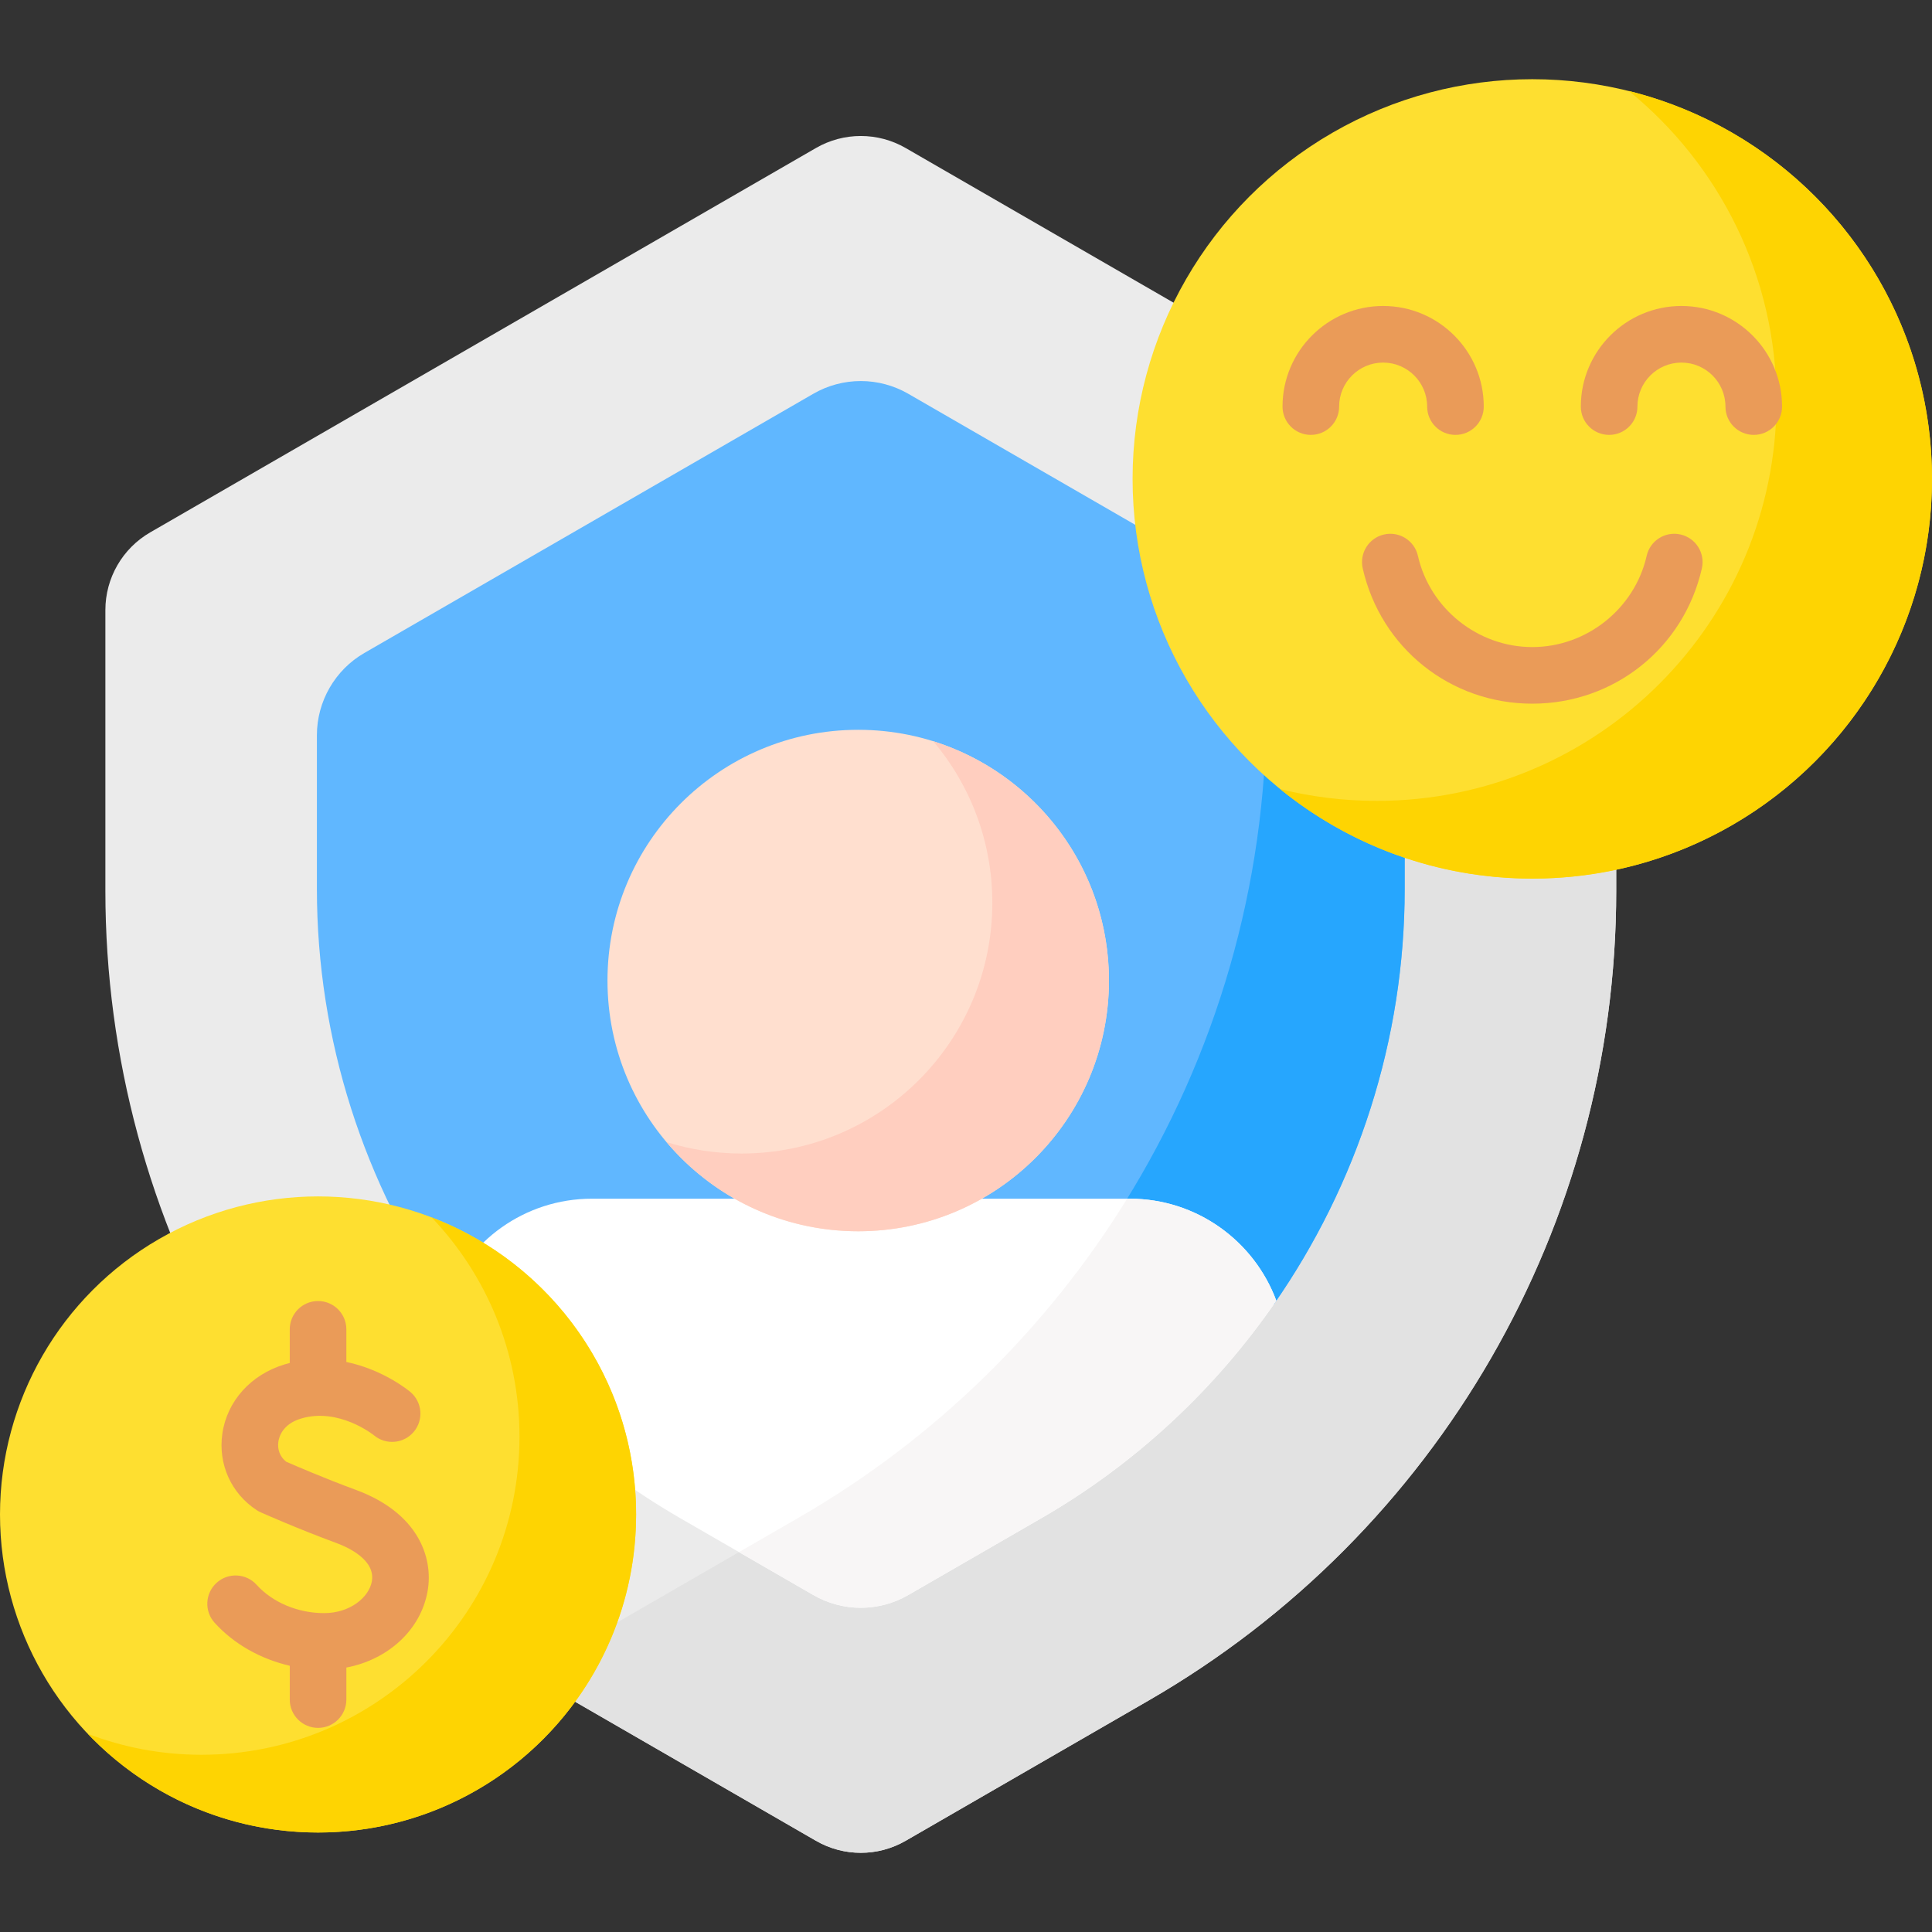<svg xmlns="http://www.w3.org/2000/svg" viewBox="0 0 512 512" id="Capa_1"><rect x="0" y="0" width="512" height="512" fill="#333333" stroke="none"/><g><g><g><g><g><g><path fill="#ebebeb" d="m151.792 450.622c-76.648-44.252-123.866-126.035-123.866-214.541v-74.412c0-8.493 4.531-16.342 11.887-20.588l176.421-101.857c7.355-4.247 16.418-4.247 23.773 0l176.421 101.856c7.356 4.247 11.887 12.095 11.887 20.588v74.412c0 88.506-47.218 170.289-123.866 214.542l-64.441 37.205c-7.355 4.247-16.418 4.247-23.773 0z"></path></g><g><g><path fill="#e2e2e2" d="m416.428 141.08-80.829-46.667v93.194c0 88.506-47.218 170.289-123.866 214.542l-71.567 41.319c3.797 2.48 7.671 4.87 11.627 7.154l64.441 37.205c7.355 4.247 16.418 4.247 23.773 0l64.441-37.205c76.649-44.253 123.866-126.035 123.866-214.542v-74.412c.001-8.493-4.531-16.341-11.886-20.588z"></path></g></g><g><path fill="#60b7ff" d="m118.94 345.043c5.857-15.776 21.1-26.376 37.932-26.376h142.498c16.832 0 32.076 10.601 37.932 26.377l.244.657c22.181-31.832 34.713-70.164 34.713-110.094v-40.786c0-8.953-4.817-17.295-12.568-21.769l-119.004-68.706c-3.817-2.202-8.162-3.366-12.566-3.366s-8.749 1.164-12.568 3.367l-119 68.704c-7.753 4.475-12.57 12.816-12.57 21.77v40.785c0 39.93 12.532 78.261 34.713 110.093z"></path></g><g><path fill="#26a6fe" d="m299.369 318.667c16.832 0 32.076 10.601 37.932 26.377l.244.657c22.181-31.832 34.713-70.164 34.713-110.094v-40.787c0-8.953-4.817-17.295-12.568-21.769l-24.091-13.909v28.465c0 47.147-13.401 92.385-37.51 131.059h1.28z"></path></g></g><g><g><path fill="#fff" d="m299.369 317.667h-142.498c-17.82 0-33.01 11.247-38.869 27.028 15.984 23.25 37.077 43.096 62.227 57.616l35.321 20.393c3.816 2.203 8.163 3.368 12.569 3.368 4.407 0 8.754-1.165 12.568-3.368l35.322-20.392c25.151-14.52 46.245-34.366 62.229-57.616-5.858-15.782-21.048-27.029-38.869-27.029z"></path></g><g><path fill="#f8f6f6" d="m299.369 317.667h-.663c-21.193 34.359-50.805 63.601-86.974 84.483l-15.892 9.175 19.71 11.38c3.816 2.203 8.163 3.368 12.569 3.368 4.407 0 8.754-1.164 12.568-3.368l35.322-20.392c25.151-14.52 46.245-34.366 62.229-57.616-5.858-15.783-21.048-27.03-38.869-27.03z"></path></g><g><circle r="66.446" fill="#ffdfcf" cy="259.852" cx="227.435"></circle></g><g><path fill="#ffcebf" d="m247.333 196.441c9.754 11.564 15.643 26.495 15.643 42.808 0 36.697-29.749 66.446-66.446 66.446-6.932 0-13.615-1.065-19.898-3.034 12.189 14.45 30.419 23.638 50.803 23.638 36.697 0 66.446-29.749 66.446-66.446 0-29.765-19.572-54.956-46.548-63.412z"></path></g></g></g><g><g><g><circle r="105.927" fill="#fedf30" cy="126.915" cx="406.073"></circle></g><g><path fill="#fed402" d="m431.669 24.109c23.871 19.423 39.124 49.029 39.124 82.203 0 58.502-47.425 105.927-105.927 105.927-8.827 0-17.398-1.087-25.596-3.121 18.226 14.83 41.474 23.725 66.803 23.725 58.502 0 105.927-47.425 105.927-105.927 0-49.676-34.197-91.358-80.331-102.807z"></path></g></g><g><g><circle r="84.287" fill="#fedf30" cy="401.348" cx="84.287"></circle></g><g><path fill="#fed402" d="m114.385 322.615c14.416 15.124 23.284 35.585 23.284 58.129 0 46.551-37.737 84.287-84.287 84.287-10.607 0-20.748-1.978-30.097-5.555 15.351 16.106 36.996 26.158 61.003 26.158 46.551 0 84.287-37.737 84.287-84.287 0-35.943-22.508-66.612-54.19-78.732z"></path></g></g></g></g></g><g><g><g><g><path fill="#ea9b58" d="m385.711 115.251c-4.142 0-7.5-3.357-7.5-7.5 0-6.432-5.232-11.664-11.664-11.664s-11.664 5.232-11.664 11.664c0 4.143-3.358 7.5-7.5 7.5s-7.5-3.357-7.5-7.5c0-14.702 11.961-26.664 26.664-26.664s26.664 11.962 26.664 26.664c0 4.143-3.358 7.5-7.5 7.5z"></path></g><g><path fill="#ea9b58" d="m464.763 115.251c-4.142 0-7.5-3.357-7.5-7.5 0-6.432-5.232-11.664-11.664-11.664s-11.664 5.232-11.664 11.664c0 4.143-3.358 7.5-7.5 7.5s-7.5-3.357-7.5-7.5c0-14.702 11.961-26.664 26.664-26.664s26.664 11.962 26.664 26.664c0 4.143-3.358 7.5-7.5 7.5z"></path></g></g><g><path fill="#ea9b58" d="m406.073 186.482c-21.679 0-40.158-14.749-44.939-35.866-.915-4.04 1.619-8.057 5.659-8.971 4.039-.918 8.056 1.618 8.971 5.658 3.171 14.01 15.918 24.179 30.309 24.179s27.138-10.169 30.31-24.179c.915-4.04 4.933-6.581 8.971-5.658 4.04.914 6.574 4.931 5.659 8.971-4.782 21.117-23.261 35.866-44.94 35.866z"></path></g></g><path fill="#ea9b58" d="m94.327 394.842c-8.41-3.103-16.229-6.484-18.476-7.469-1.61-1.249-2.384-3.195-2.082-5.299.196-1.361 1.17-4.684 5.993-6.136 9.981-3.007 19.136 4.269 19.36 4.449 3.17 2.636 7.877 2.216 10.533-.943 2.665-3.171 2.255-7.902-.915-10.567-.415-.348-7.165-5.91-16.953-7.94v-8.65c0-4.143-3.358-7.5-7.5-7.5s-7.5 3.357-7.5 7.5v8.92c-.449.115-.899.232-1.352.369-8.947 2.695-15.274 9.733-16.514 18.367-1.159 8.078 2.341 15.849 9.136 20.279.332.216.68.405 1.041.566.388.173 9.628 4.286 20.037 8.125 3.166 1.168 10.42 4.498 9.406 10.178-.738 4.131-5.672 8.403-12.653 8.403-6.942 0-13.631-2.809-17.894-7.512-2.781-3.069-7.524-3.303-10.594-.521-3.069 2.781-3.303 7.524-.521 10.594 5.101 5.629 12.183 9.606 19.908 11.386v8.965c0 4.143 3.358 7.5 7.5 7.5s7.5-3.357 7.5-7.5v-8.485c11.027-2.094 19.689-9.934 21.521-20.194 1.61-9.018-2.53-20.818-18.981-26.885z"></path></g></g><g></g><g></g><g></g><g></g><g></g><g></g><g></g><g></g><g></g><g></g><g></g><g></g><g></g><g></g><g></g></svg>